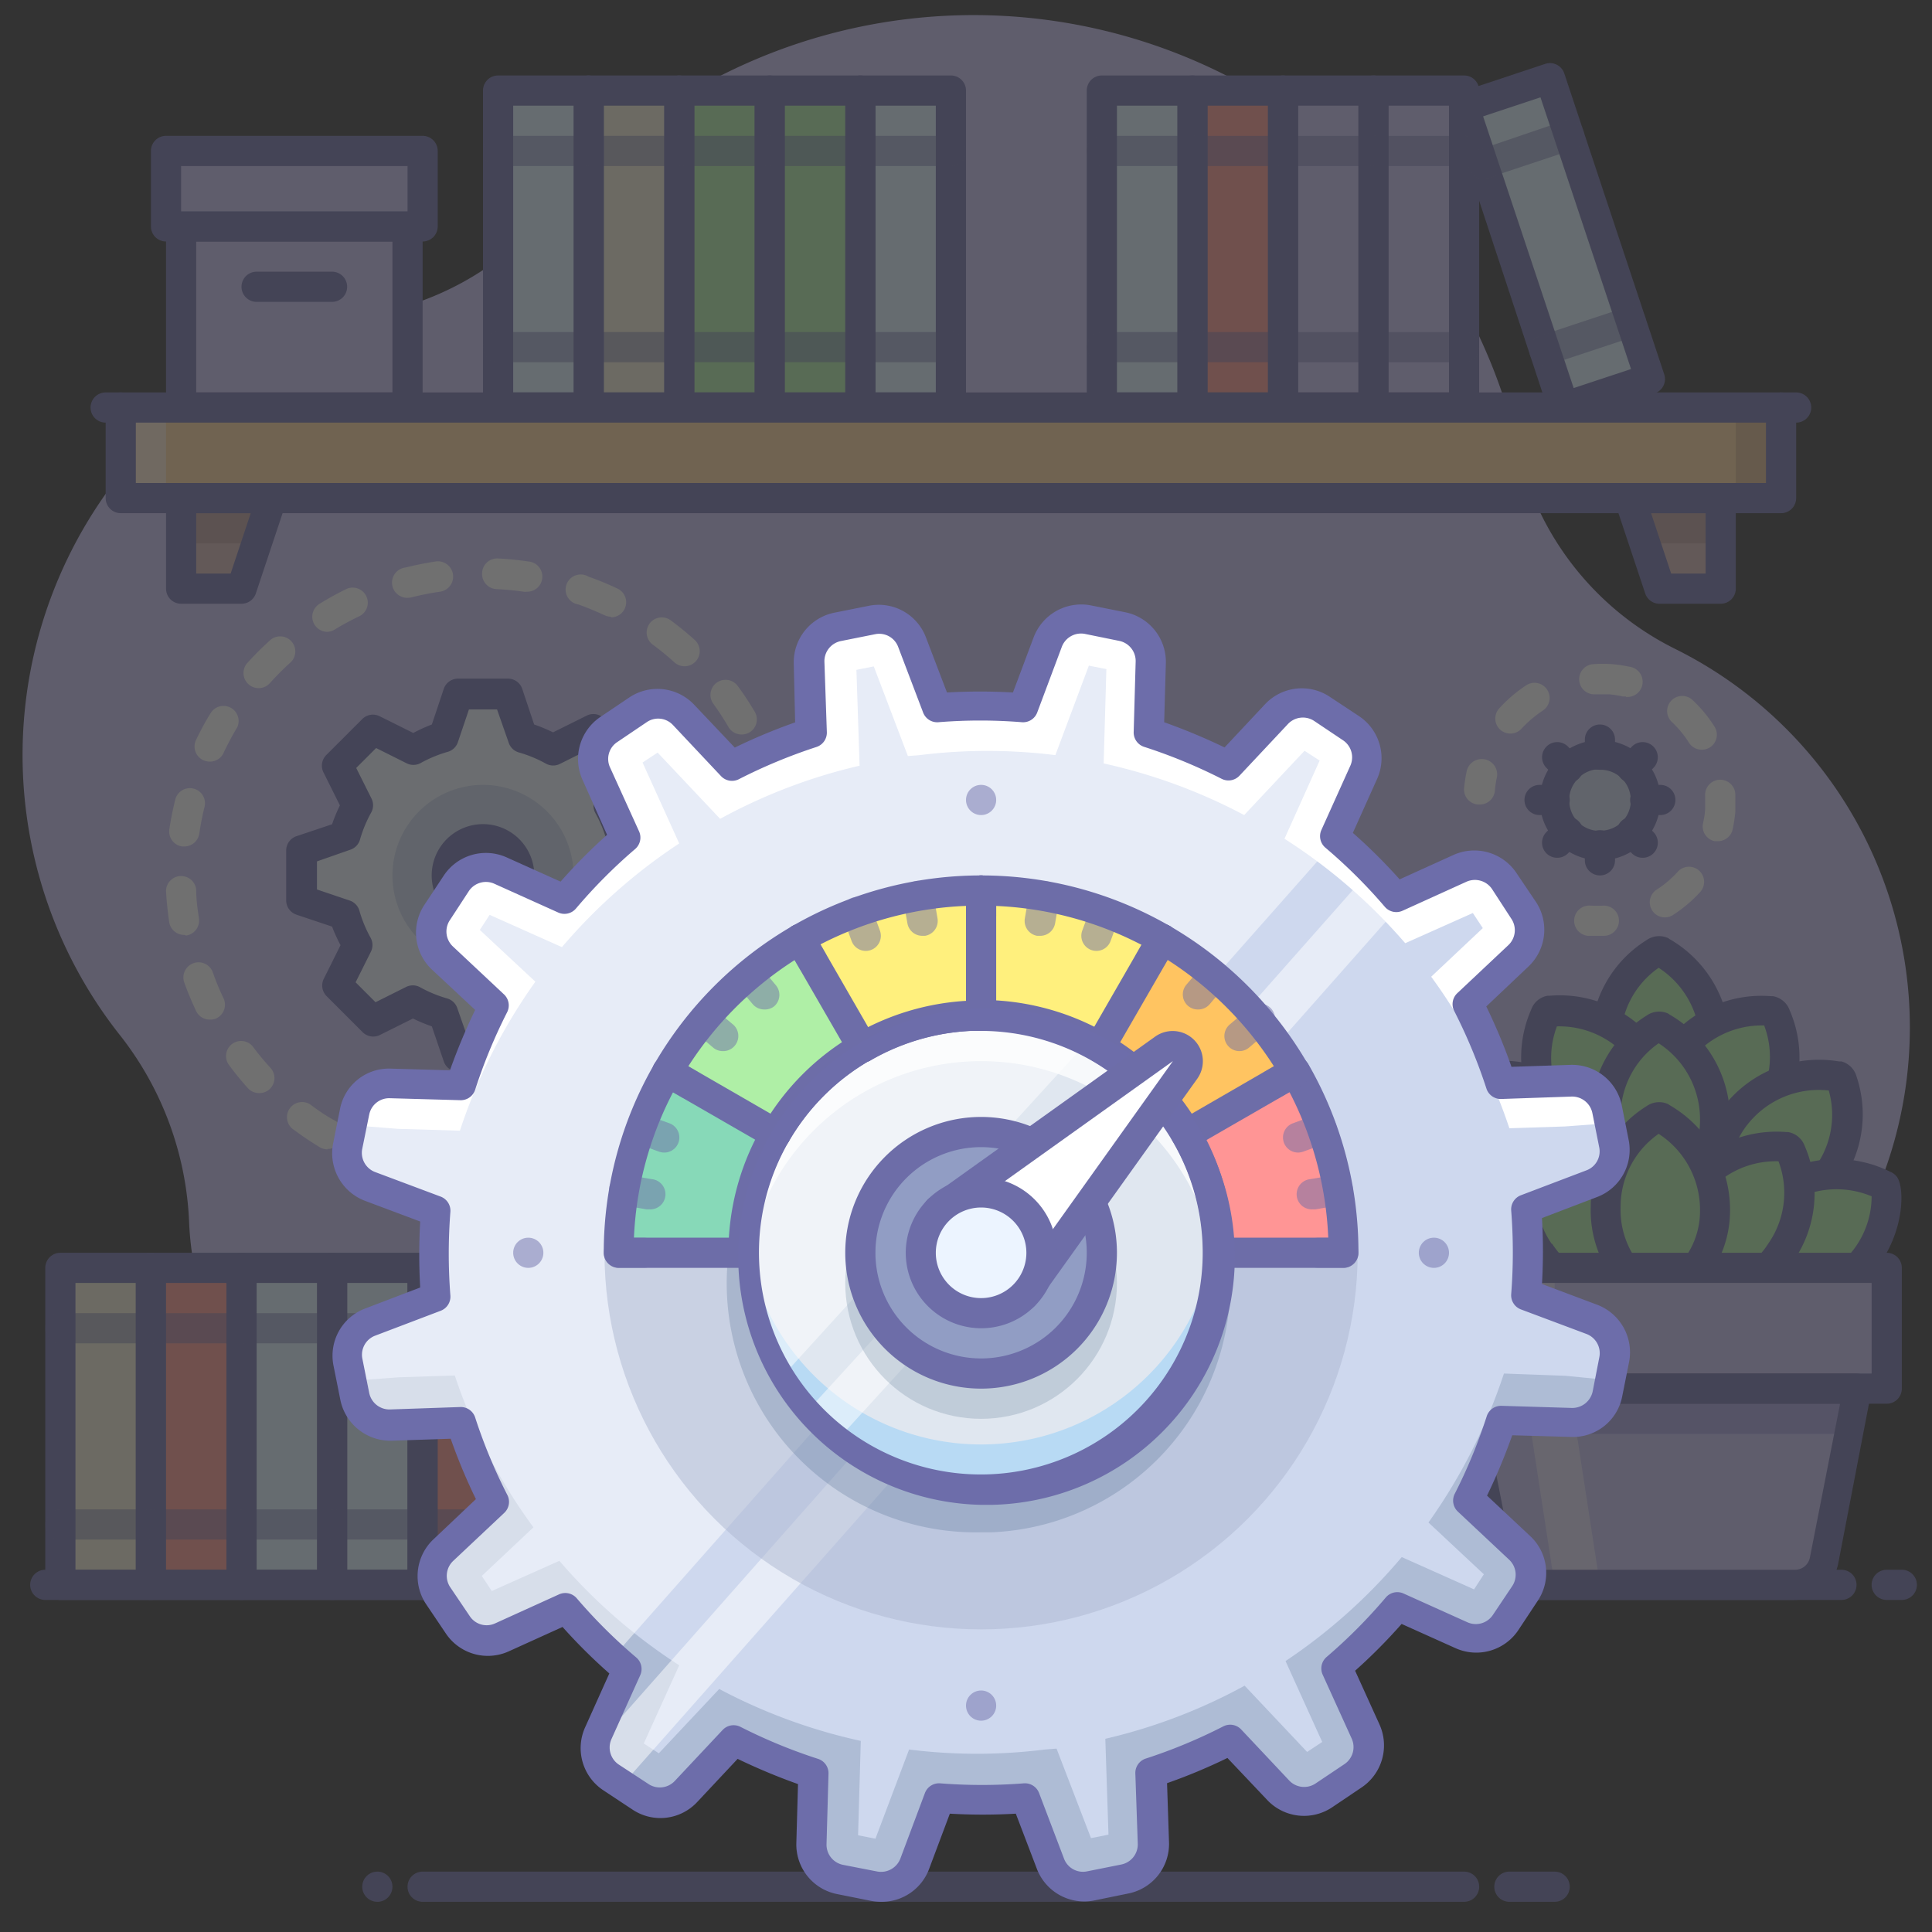 <?xml version="1.0"?><svg data-name="015" id="_015" viewBox="0 0 128 128" xmlns="http://www.w3.org/2000/svg"><rect x="0" y="0" width="128" height="128" fill="#333333" stroke="none"/><defs><style>.cls-1,.cls-20,.cls-27,.cls-32{opacity:0.3;}.cls-18,.cls-2{fill:#c7bff3;}.cls-3{fill:#ced8ee;}.cls-4{fill:#6d6daa;}.cls-16,.cls-19,.cls-26,.cls-5{fill:#fff;}.cls-6{fill:#eef6ff;}.cls-7{fill:#def1ff;}.cls-8{fill:#6d6da8;}.cls-9{fill:#afefa6;}.cls-10{fill:#f0ecd3;}.cls-11{fill:#ff948a;}.cls-12,.cls-16,.cls-19,.cls-23{opacity:0.5;}.cls-13{fill:#d4b3ae;}.cls-14{fill:#633d3d;}.cls-14,.cls-21,.cls-24{opacity:0.2;}.cls-15{fill:#ffd397;}.cls-17{fill:#fff0ca;}.cls-18,.cls-19,.cls-20{fill-rule:evenodd;}.cls-20{fill:#554dab;}.cls-22,.cls-24{fill:#2c4b75;}.cls-23{fill:#acb6d1;}.cls-25{fill:#e0e7f0;}.cls-26{opacity:0.75;}.cls-27{fill:#5cbcff;}.cls-28{fill:#87d9b8;}.cls-29{fill:#ff9595;}.cls-30{fill:#ffc461;}.cls-31{fill:#fff07d;}.cls-32{fill:#768ea6;}.cls-33{fill:#919dc4;}.cls-34{fill:#ecf4ff;}</style></defs><title/><g class="cls-1"><path class="cls-2" d="M1.81,45.69a30,30,0,0,1,23.51-25A19.67,19.67,0,0,0,36.26,14.1a37,37,0,0,1,64.32,15.68A19.6,19.6,0,0,0,111,43,28,28,0,1,1,73.34,80.29,9.4,9.4,0,0,0,64.83,75H64a12.4,12.4,0,0,0-12,9.74,20.68,20.68,0,0,1-2,5.11A20,20,0,0,1,12.53,81,21.44,21.44,0,0,0,8,68.65,29.93,29.93,0,0,1,1.81,45.69Z"/><circle class="cls-3" cx="106" cy="53" r="3"/><path class="cls-4" d="M106,57a4,4,0,0,1-3.91-3.21,4,4,0,0,1,7.84-1.59h0a4,4,0,0,1-3.13,4.72A4.26,4.26,0,0,1,106,57Zm0-6a1.87,1.87,0,0,0-.4,0,2,2,0,0,0-1.27.85A2,2,0,0,0,104,53.4,2,2,0,0,0,106.4,55,2,2,0,0,0,108,52.6h0A2,2,0,0,0,106,51Z"/><path class="cls-4" d="M106,51a1,1,0,0,1-1-1V49a1,1,0,0,1,2,0v1A1,1,0,0,1,106,51Z"/><path class="cls-4" d="M106,58a1,1,0,0,1-1-1V56a1,1,0,0,1,2,0v1A1,1,0,0,1,106,58Z"/><path class="cls-4" d="M103,54h-1a1,1,0,0,1,0-2h1a1,1,0,0,1,0,2Z"/><path class="cls-4" d="M110,54h-1a1,1,0,0,1,0-2h1a1,1,0,0,1,0,2Z"/><path class="cls-4" d="M108.12,51.88a1,1,0,0,1-.71-.29,1,1,0,0,1,0-1.42l.71-.71a1,1,0,1,1,1.42,1.42l-.71.71A1,1,0,0,1,108.12,51.88Z"/><path class="cls-4" d="M103.17,56.83a1,1,0,0,1-.71-.29,1,1,0,0,1,0-1.42l.71-.71a1,1,0,0,1,1.42,1.42l-.71.71A1,1,0,0,1,103.17,56.83Z"/><path class="cls-4" d="M108.83,56.83a1,1,0,0,1-.71-.29l-.71-.71a1,1,0,0,1,1.42-1.42l.71.71a1,1,0,0,1,0,1.42A1,1,0,0,1,108.83,56.83Z"/><path class="cls-4" d="M103.88,51.88a1,1,0,0,1-.71-.29l-.71-.71a1,1,0,1,1,1.42-1.42l.71.71a1,1,0,0,1,0,1.42A1,1,0,0,1,103.88,51.88Z"/><path class="cls-5" d="M98,53.3h-.09A1,1,0,0,1,97,52.21a10.64,10.64,0,0,1,.17-1.11,1,1,0,1,1,2,.42,6.07,6.07,0,0,0-.13.87A1,1,0,0,1,98,53.3Z"/><path class="cls-5" d="M110.3,60.78a1,1,0,0,1-.54-1.84,6.9,6.9,0,0,0,1.4-1.19,1,1,0,0,1,1.48,1.35,9,9,0,0,1-1.8,1.52A1,1,0,0,1,110.3,60.78Zm3.51-5.05-.21,0a1,1,0,0,1-.77-1.19,5.73,5.73,0,0,0,.14-.91q0-.31,0-.63c0-.1,0-.2,0-.3a1,1,0,0,1,2-.08c0,.13,0,.25,0,.38s0,.53,0,.8a11.19,11.19,0,0,1-.18,1.16A1,1,0,0,1,113.81,55.73Zm-1.06-6.06a1,1,0,0,1-.85-.46,6.91,6.91,0,0,0-1.17-1.41,1,1,0,0,1,1.35-1.47,8.75,8.75,0,0,1,1.51,1.81,1,1,0,0,1-.31,1.38A1,1,0,0,1,112.75,49.67ZM100.07,48.6a1,1,0,0,1-.67-.25,1,1,0,0,1-.07-1.42,9.35,9.35,0,0,1,1.79-1.53,1,1,0,1,1,1.09,1.68,8,8,0,0,0-1.4,1.19A1,1,0,0,1,100.07,48.6Zm7.65-2.46-.22,0a6.36,6.36,0,0,0-.89-.14c-.31,0-.63,0-.94,0a1,1,0,1,1-.09-2,9.81,9.81,0,0,1,1.21,0,8.7,8.7,0,0,1,1.14.17,1,1,0,0,1-.21,2Z"/><path class="cls-5" d="M106,62l-.79,0a1,1,0,0,1,.17-2,8.68,8.68,0,0,0,.88,0,1,1,0,0,1,1,1,1,1,0,0,1-1,1Z"/><path class="cls-5" d="M32,79q-.53,0-1.05,0a1,1,0,0,1-.95-1,1,1,0,0,1,1.05-1L32,77a1,1,0,0,1,0,2Z"/><path class="cls-5" d="M27.12,78.4a1,1,0,0,1-.24,0c-.67-.17-1.33-.37-2-.6a1,1,0,0,1-.61-1.28,1,1,0,0,1,1.28-.6,18.25,18.25,0,0,0,1.78.54,1,1,0,0,1-.24,2ZM21.7,76.15a1.06,1.06,0,0,1-.51-.14c-.59-.36-1.16-.74-1.71-1.15a1,1,0,1,1,1.19-1.6c.5.37,1,.71,1.55,1a1,1,0,0,1-.52,1.86Zm-4.52-3.73a1,1,0,0,1-.75-.32,19.75,19.75,0,0,1-1.3-1.6,1,1,0,0,1,1.6-1.19,18.18,18.18,0,0,0,1.19,1.44,1,1,0,0,1-.07,1.42A1,1,0,0,1,17.18,72.42Zm-3.26-4.87A1,1,0,0,1,13,67c-.29-.62-.56-1.26-.79-1.9a1,1,0,0,1,1.89-.68,16,16,0,0,0,.71,1.72,1,1,0,0,1-.48,1.33A.9.9,0,0,1,13.92,67.55Zm-1.71-5.61a1,1,0,0,1-1-.85c-.1-.68-.17-1.37-.21-2.05a1,1,0,0,1,1-1,1,1,0,0,1,1,.95c0,.62.09,1.24.18,1.85a1,1,0,0,1-.84,1.14Zm0-5.86h-.14a1,1,0,0,1-.85-1.14c.1-.68.24-1.36.4-2a1,1,0,0,1,1.94.48c-.15.6-.27,1.22-.36,1.83A1,1,0,0,1,12.21,56.08Zm39.18-2a1,1,0,0,1-1-.75,18.31,18.31,0,0,0-.55-1.78,1,1,0,0,1,.6-1.28,1,1,0,0,1,1.28.6,19.49,19.49,0,0,1,.61,2A1,1,0,0,1,51.63,54,1,1,0,0,1,51.39,54.07ZM13.91,50.46a1.07,1.07,0,0,1-.43-.09A1,1,0,0,1,13,49c.3-.62.62-1.23,1-1.82a1,1,0,0,1,1.72,1c-.32.53-.61,1.08-.88,1.64A1,1,0,0,1,13.91,50.46Zm35.22-1.8a1,1,0,0,1-.86-.48,18,18,0,0,0-1-1.54,1,1,0,0,1,1.6-1.2A19.64,19.64,0,0,1,50,47.15a1,1,0,0,1-.34,1.37A1,1,0,0,1,49.13,48.66Zm-32-3.07a1,1,0,0,1-.67-.26,1,1,0,0,1-.07-1.41,20.11,20.11,0,0,1,1.46-1.46,1,1,0,1,1,1.34,1.48,18.12,18.12,0,0,0-1.31,1.32A1,1,0,0,1,17.16,45.59Zm28.23-1.45a1,1,0,0,1-.67-.25,18.06,18.06,0,0,0-1.44-1.18,1,1,0,0,1,1.19-1.61c.55.41,1.08.84,1.59,1.3a1,1,0,0,1,.07,1.41A1,1,0,0,1,45.39,44.14Zm-23.7-2.28A1,1,0,0,1,21.18,40,19.6,19.6,0,0,1,23,39a1,1,0,0,1,.86,1.8c-.56.27-1.11.56-1.64.88A1,1,0,0,1,21.69,41.86Zm18.82-1a1.08,1.08,0,0,1-.43-.1c-.56-.26-1.14-.5-1.72-.71A1,1,0,1,1,39,38.21a19.45,19.45,0,0,1,1.9.78,1,1,0,0,1-.42,1.91ZM27.1,39.6a1,1,0,0,1-.24-2c.66-.16,1.34-.3,2-.4a1,1,0,1,1,.3,2,18.49,18.49,0,0,0-1.83.36A1.07,1.07,0,0,1,27.1,39.6Zm7.79-.39h-.14c-.61-.09-1.24-.15-1.86-.18a1,1,0,0,1-.95-1A1,1,0,0,1,33,37a19.84,19.84,0,0,1,2,.2,1,1,0,0,1-.14,2Z"/><path class="cls-5" d="M52,59a1,1,0,0,1-1-1c0-.32,0-.64,0-1a1,1,0,1,1,2-.1q0,.52,0,1A1,1,0,0,1,52,59Z"/><path class="cls-6" d="M44,59.66V56.34l-2.85-.94a8.86,8.86,0,0,0-.84-2l1.35-2.68-2.35-2.35-2.68,1.35a8.86,8.86,0,0,0-2-.84L33.66,46H30.34l-.94,2.85a8.86,8.86,0,0,0-2,.84l-2.68-1.35-2.35,2.35,1.35,2.68a8.86,8.86,0,0,0-.84,2L20,56.34v3.32l2.85.94a8.86,8.86,0,0,0,.84,2l-1.35,2.68,2.35,2.35,2.68-1.35a8.86,8.86,0,0,0,2,.84L30.34,70h3.32l.94-2.85a8.86,8.86,0,0,0,2-.84l2.68,1.35,2.35-2.35-1.35-2.68a8.86,8.86,0,0,0,.84-2ZM32,60.4A2.4,2.4,0,1,1,34.4,58,2.39,2.39,0,0,1,32,60.4Z"/><path class="cls-3" d="M32,52a6,6,0,1,0,6,6A6,6,0,0,0,32,52Zm0,8.4A2.4,2.4,0,1,1,34.4,58,2.39,2.39,0,0,1,32,60.4Z"/><path class="cls-4" d="M33.66,71H30.34a1,1,0,0,1-.94-.68L28.61,68a10.6,10.6,0,0,1-1.25-.52l-2.23,1.11A1,1,0,0,1,24,68.36L21.64,66a1,1,0,0,1-.19-1.15l1.11-2.23A10.6,10.6,0,0,1,22,61.39l-2.36-.79a1,1,0,0,1-.68-.94V56.34a1,1,0,0,1,.68-.94L22,54.61a10.6,10.6,0,0,1,.52-1.25l-1.11-2.23A1,1,0,0,1,21.64,50L24,47.64a1,1,0,0,1,1.15-.19l2.23,1.11A10.6,10.6,0,0,1,28.61,48l.79-2.36a1,1,0,0,1,.94-.68h3.32a1,1,0,0,1,.94.68L35.39,48a10.6,10.6,0,0,1,1.25.52l2.23-1.11a1,1,0,0,1,1.15.19L42.36,50a1,1,0,0,1,.19,1.15l-1.11,2.23A10.6,10.6,0,0,1,42,54.61l2.36.79a1,1,0,0,1,.68.94v3.32a1,1,0,0,1-.68.94L42,61.39a10.6,10.6,0,0,1-.52,1.25l1.11,2.23A1,1,0,0,1,42.36,66L40,68.36a1,1,0,0,1-1.15.19l-2.23-1.11a10.6,10.6,0,0,1-1.25.52l-.79,2.36A1,1,0,0,1,33.66,71Zm-2.59-2h1.86l.73-2.16a1,1,0,0,1,.67-.65,8.43,8.43,0,0,0,1.81-.75,1,1,0,0,1,.94,0l2,1,1.32-1.32-1-2a1,1,0,0,1,0-.94,8.43,8.43,0,0,0,.75-1.81,1,1,0,0,1,.65-.67L43,58.93V57.07l-2.16-.73a1,1,0,0,1-.65-.67,8.43,8.43,0,0,0-.75-1.81,1,1,0,0,1,0-.94l1-2-1.32-1.32-2,1a1,1,0,0,1-.94,0,8.43,8.43,0,0,0-1.81-.75,1,1,0,0,1-.67-.65L32.93,47H31.07l-.73,2.16a1,1,0,0,1-.67.65,8.43,8.43,0,0,0-1.81.75,1,1,0,0,1-.94,0l-2-1-1.32,1.32,1,2a1,1,0,0,1,0,.94,8.43,8.43,0,0,0-.75,1.81,1,1,0,0,1-.65.67L21,57.07v1.86l2.16.73a1,1,0,0,1,.65.67,8.43,8.43,0,0,0,.75,1.81,1,1,0,0,1,0,.94l-1,2,1.32,1.32,2-1a1,1,0,0,1,.94,0,8.43,8.43,0,0,0,1.81.75,1,1,0,0,1,.67.65ZM44,59.66h0ZM32,61.4A3.4,3.4,0,1,1,35.4,58,3.41,3.41,0,0,1,32,61.4Zm0-4.8A1.4,1.4,0,1,0,33.4,58,1.4,1.4,0,0,0,32,56.6Z"/><rect class="cls-7" height="21" width="6" x="57" y="6"/><path class="cls-8" d="M63,28H57a1,1,0,0,1-1-1V6a1,1,0,0,1,1-1h6a1,1,0,0,1,1,1V27A1,1,0,0,1,63,28Zm-5-2h4V7H58Z"/><rect class="cls-9" height="21" width="6" x="45" y="6"/><path class="cls-8" d="M51,28H45a1,1,0,0,1-1-1V6a1,1,0,0,1,1-1h6a1,1,0,0,1,1,1V27A1,1,0,0,1,51,28Zm-5-2h4V7H46Z"/><rect class="cls-9" height="21" width="6" x="51" y="6"/><path class="cls-8" d="M57,28H51a1,1,0,0,1-1-1V6a1,1,0,0,1,1-1h6a1,1,0,0,1,1,1V27A1,1,0,0,1,57,28Zm-5-2h4V7H52Z"/><rect class="cls-10" height="21" transform="translate(84 33) rotate(180)" width="6" x="39" y="6"/><path class="cls-8" d="M45,28H39a1,1,0,0,1-1-1V6a1,1,0,0,1,1-1h6a1,1,0,0,1,1,1V27A1,1,0,0,1,45,28Zm-5-2h4V7H40Z"/><rect class="cls-7" height="21" transform="translate(72 33) rotate(180)" width="6" x="33" y="6"/><path class="cls-8" d="M39,28H33a1,1,0,0,1-1-1V6a1,1,0,0,1,1-1h6a1,1,0,0,1,1,1V27A1,1,0,0,1,39,28Zm-5-2h4V7H34Z"/><rect class="cls-2" height="12" width="15" x="12" y="15"/><path class="cls-8" d="M27,28H12a1,1,0,0,1-1-1V15a1,1,0,0,1,1-1H27a1,1,0,0,1,1,1V27A1,1,0,0,1,27,28ZM13,26H26V16H13Z"/><rect class="cls-2" height="5" width="17" x="11" y="10"/><path class="cls-8" d="M28,16H11a1,1,0,0,1-1-1V10a1,1,0,0,1,1-1H28a1,1,0,0,1,1,1v5A1,1,0,0,1,28,16ZM12,14H27V11H12Z"/><path class="cls-8" d="M22,20H17a1,1,0,0,1,0-2h5a1,1,0,0,1,0,2Z"/><rect class="cls-2" height="21" width="6" x="85" y="6"/><path class="cls-8" d="M91,28H85a1,1,0,0,1-1-1V6a1,1,0,0,1,1-1h6a1,1,0,0,1,1,1V27A1,1,0,0,1,91,28Zm-5-2h4V7H86Z"/><rect class="cls-2" height="21" width="6" x="91" y="6"/><path class="cls-8" d="M97,28H91a1,1,0,0,1-1-1V6a1,1,0,0,1,1-1h6a1,1,0,0,1,1,1V27A1,1,0,0,1,97,28Zm-5-2h4V7H92Z"/><rect class="cls-11" height="21" transform="translate(164 33) rotate(180)" width="6" x="79" y="6"/><path class="cls-8" d="M85,28H79a1,1,0,0,1-1-1V6a1,1,0,0,1,1-1h6a1,1,0,0,1,1,1V27A1,1,0,0,1,85,28Zm-5-2h4V7H80Z"/><rect class="cls-7" height="21" transform="translate(152 33) rotate(180)" width="6" x="73" y="6"/><path class="cls-8" d="M79,28H73a1,1,0,0,1-1-1V6a1,1,0,0,1,1-1h6a1,1,0,0,1,1,1V27A1,1,0,0,1,79,28Zm-5-2h4V7H74Z"/><rect class="cls-7" height="21" transform="translate(0.18 33.32) rotate(-18.37)" width="6" x="100.16" y="5.59"/><path class="cls-8" d="M103.62,28a1,1,0,0,1-1-.68L96.05,7.39a1,1,0,0,1,.64-1.27l5.69-1.89a1,1,0,0,1,1.26.64l6.62,19.93a1,1,0,0,1-.63,1.26L103.93,28A.84.84,0,0,1,103.62,28ZM98.26,7.71l6,18,3.8-1.26-6-18Z"/><g class="cls-12"><path class="cls-8" d="M57,11H51a1,1,0,0,1,0-2h6a1,1,0,0,1,0,2Z"/><path class="cls-8" d="M57,24H51a1,1,0,0,1,0-2h6a1,1,0,0,1,0,2Z"/><path class="cls-8" d="M63,11H57a1,1,0,0,1,0-2h6a1,1,0,0,1,0,2Z"/><path class="cls-8" d="M63,24H57a1,1,0,0,1,0-2h6a1,1,0,0,1,0,2Z"/><path class="cls-8" d="M51,11H45a1,1,0,0,1,0-2h6a1,1,0,0,1,0,2Z"/><path class="cls-8" d="M51,24H45a1,1,0,0,1,0-2h6a1,1,0,0,1,0,2Z"/><path class="cls-8" d="M39,11H33a1,1,0,0,1,0-2h6a1,1,0,0,1,0,2Z"/><path class="cls-8" d="M39,24H33a1,1,0,0,1,0-2h6a1,1,0,0,1,0,2Z"/><path class="cls-8" d="M45,11H39a1,1,0,0,1,0-2h6a1,1,0,0,1,0,2Z"/><path class="cls-8" d="M45,24H39a1,1,0,0,1,0-2h6a1,1,0,0,1,0,2Z"/><path class="cls-8" d="M97,11H91a1,1,0,0,1,0-2h6a1,1,0,0,1,0,2Z"/><path class="cls-8" d="M97,24H91a1,1,0,0,1,0-2h6a1,1,0,0,1,0,2Z"/><path class="cls-8" d="M98.26,11.87A1,1,0,0,1,98,9.92L103.64,8a1,1,0,0,1,.63,1.9l-5.69,1.89A1.25,1.25,0,0,1,98.26,11.87Z"/><path class="cls-8" d="M102.36,24.21a1,1,0,0,1-1-.69,1,1,0,0,1,.63-1.26l5.7-1.89A1,1,0,0,1,109,21a1,1,0,0,1-.63,1.27l-5.7,1.89A1.12,1.12,0,0,1,102.36,24.21Z"/><path class="cls-8" d="M91,11H85a1,1,0,0,1,0-2h6a1,1,0,0,1,0,2Z"/><path class="cls-8" d="M91,24H85a1,1,0,0,1,0-2h6a1,1,0,0,1,0,2Z"/><path class="cls-8" d="M79,11H73a1,1,0,0,1,0-2h6a1,1,0,0,1,0,2Z"/><path class="cls-8" d="M79,24H73a1,1,0,0,1,0-2h6a1,1,0,0,1,0,2Z"/><path class="cls-8" d="M85,11H79a1,1,0,0,1,0-2h6a1,1,0,0,1,0,2Z"/><path class="cls-8" d="M85,24H79a1,1,0,0,1,0-2h6a1,1,0,0,1,0,2Z"/></g><path class="cls-8" d="M8,28H7a1,1,0,0,1,0-2H8a1,1,0,0,1,0,2Z"/><path class="cls-8" d="M119,28h-1a1,1,0,0,1,0-2h1a1,1,0,0,1,0,2Z"/><polygon class="cls-13" points="16 39 12 39 12 33 18 33 16 39"/><polygon class="cls-14" points="18 33 12 33 12 36 17 36 18 33"/><polygon class="cls-13" points="114 39 110 39 108 33 114 33 114 39"/><polygon class="cls-14" points="108 33 109 36 114 36 114 33 108 33"/><rect class="cls-15" height="6" width="110" x="8" y="27"/><rect class="cls-14" height="6" width="3" x="115" y="27"/><rect class="cls-16" height="6" width="3" x="8" y="27"/><path class="cls-8" d="M16,40H12a1,1,0,0,1-1-1V33a1,1,0,0,1,1-1h6a1,1,0,0,1,.81.42,1,1,0,0,1,.14.9l-2,6A1,1,0,0,1,16,40Zm-3-2h2.28l1.33-4H13Z"/><path class="cls-8" d="M114,40h-4a1,1,0,0,1-1-.68l-2-6a1,1,0,0,1,.14-.9A1,1,0,0,1,108,32h6a1,1,0,0,1,1,1v6A1,1,0,0,1,114,40Zm-3.28-2H113V34h-3.61Z"/><path class="cls-8" d="M118,34H8a1,1,0,0,1-1-1V27a1,1,0,0,1,1-1H118a1,1,0,0,1,1,1v6A1,1,0,0,1,118,34ZM9,32H117V28H9Z"/><rect class="cls-10" height="21" width="6" x="4.01" y="84"/><path class="cls-8" d="M10,106H4a1,1,0,0,1-1-1V84a1,1,0,0,1,1-1h6a1,1,0,0,1,1,1v21A1,1,0,0,1,10,106Zm-5-2H9V85H5Z"/><rect class="cls-7" height="21" width="6" x="22.01" y="84"/><path class="cls-8" d="M28,106H22a1,1,0,0,1-1-1V84a1,1,0,0,1,1-1h6a1,1,0,0,1,1,1v21A1,1,0,0,1,28,106Zm-5-2h4V85H23Z"/><rect class="cls-11" height="21" width="6" x="28.01" y="84"/><path class="cls-8" d="M34,106H28a1,1,0,0,1-1-1V84a1,1,0,0,1,1-1h6a1,1,0,0,1,1,1v21A1,1,0,0,1,34,106Zm-5-2h4V85H29Z"/><rect class="cls-7" height="21" width="6" x="16.01" y="84"/><path class="cls-8" d="M22,106H16a1,1,0,0,1-1-1V84a1,1,0,0,1,1-1h6a1,1,0,0,1,1,1v21A1,1,0,0,1,22,106Zm-5-2h4V85H17Z"/><rect class="cls-11" height="21" width="6" x="10.01" y="84"/><path class="cls-8" d="M16,106H10a1,1,0,0,1-1-1V84a1,1,0,0,1,1-1h6a1,1,0,0,1,1,1v21A1,1,0,0,1,16,106Zm-5-2h4V85H11Z"/><rect class="cls-17" height="21" width="6" x="34.01" y="84"/><path class="cls-8" d="M40,106H34a1,1,0,0,1-1-1V84a1,1,0,0,1,1-1h6a1,1,0,0,1,1,1v21A1,1,0,0,1,40,106Zm-5-2h4V85H35Z"/><path class="cls-8" d="M122,106H3a1,1,0,0,1,0-2H122a1,1,0,0,1,0,2Z"/><path class="cls-8" d="M126,106h-1a1,1,0,0,1,0-2h1a1,1,0,0,1,0,2Z"/><g class="cls-12"><path class="cls-8" d="M16,89H10a1,1,0,0,1,0-2h6a1,1,0,0,1,0,2Z"/><path class="cls-8" d="M16,102H10a1,1,0,0,1,0-2h6a1,1,0,0,1,0,2Z"/><path class="cls-8" d="M22,89H16a1,1,0,0,1,0-2h6a1,1,0,0,1,0,2Z"/><path class="cls-8" d="M22,102H16a1,1,0,0,1,0-2h6a1,1,0,0,1,0,2Z"/><path class="cls-8" d="M10,89H4a1,1,0,0,1,0-2h6a1,1,0,0,1,0,2Z"/><path class="cls-8" d="M10,102H4a1,1,0,0,1,0-2h6a1,1,0,0,1,0,2Z"/><path class="cls-8" d="M34,89H28a1,1,0,0,1,0-2h6a1,1,0,0,1,0,2Z"/><path class="cls-8" d="M34,102H28a1,1,0,0,1,0-2h6a1,1,0,0,1,0,2Z"/><path class="cls-8" d="M40,89H34a1,1,0,0,1,0-2h6a1,1,0,0,1,0,2Z"/><path class="cls-8" d="M40,102H34a1,1,0,0,1,0-2h6a1,1,0,0,1,0,2Z"/><path class="cls-8" d="M28,89H22a1,1,0,0,1,0-2h6a1,1,0,0,1,0,2Z"/><path class="cls-8" d="M28,102H22a1,1,0,0,1,0-2h6a1,1,0,0,1,0,2Z"/></g><path class="cls-8" d="M97,126H28a1,1,0,0,1,0-2H97a1,1,0,0,1,0,2Z"/><path class="cls-8" d="M103,126h-3a1,1,0,1,1,0-2h3a1,1,0,0,1,0,2Z"/><path class="cls-8" d="M25.06,126H25a1,1,0,0,1,0-2,1,1,0,0,1,1,1A1,1,0,0,1,25.06,126Z"/><path class="cls-9" d="M106.37,69c0-4.35,3.63-6.24,3.63-6a7,7,0,0,1,3.63,6.19A6.33,6.33,0,0,1,109.82,75,6.66,6.66,0,0,1,106.37,69Z"/><path class="cls-8" d="M109.82,76a.91.91,0,0,1-.43-.1,7.61,7.61,0,0,1-4-6.93h0a7.86,7.86,0,0,1,3.69-6.68,1.45,1.45,0,0,1,1.44-.14l.1.07a8,8,0,0,1,4,7,7.28,7.28,0,0,1-4.45,6.7A.92.92,0,0,1,109.82,76Zm.07-11.88A5.88,5.88,0,0,0,107.37,69a5.67,5.67,0,0,0,2.5,4.88,5.28,5.28,0,0,0,2.76-4.67A6,6,0,0,0,109.89,64.12Z"/><path class="cls-9" d="M103,74c-2.41-3.62-.52-7.2-.36-7a7,7,0,0,1,6.49,3.06,6.33,6.33,0,0,1,.12,6.92A6.66,6.66,0,0,1,103,74Z"/><path class="cls-8" d="M108.61,78a7.6,7.6,0,0,1-6.45-3.51h0a7.84,7.84,0,0,1-.72-7.59,1.4,1.4,0,0,1,1.1-.93h.12A8,8,0,0,1,110,69.52a7.31,7.31,0,0,1,.11,8,1,1,0,0,1-.67.42A4.9,4.9,0,0,1,108.61,78Zm-4.79-4.62A5.68,5.68,0,0,0,108.6,76h0a5.3,5.3,0,0,0-.36-5.41A6,6,0,0,0,103.15,68a5.86,5.86,0,0,0,.67,5.43Z"/><path class="cls-9" d="M99.2,78.25c-2.75-3.36-1.22-7.11-1-6.89a7.07,7.07,0,0,1,6.76,2.41,6.33,6.33,0,0,1,.79,6.88A6.63,6.63,0,0,1,99.2,78.25Z"/><path class="cls-8" d="M104.43,81.78a7.58,7.58,0,0,1-6-2.89h0A7.87,7.87,0,0,1,97,71.4a1.42,1.42,0,0,1,1-1h.12a8,8,0,0,1,7.59,2.79,7.29,7.29,0,0,1,.89,8,1,1,0,0,1-.62.48A6.53,6.53,0,0,1,104.43,81.78ZM100,77.62a5.71,5.71,0,0,0,5,2.14,5.28,5.28,0,0,0-.88-5.35,6,6,0,0,0-5.36-2.14A5.87,5.87,0,0,0,100,77.62Z"/><path class="cls-9" d="M117,74c2.41-3.62.52-7.2.36-7a7,7,0,0,0-6.49,3.06,6.33,6.33,0,0,0-.12,6.92A6.66,6.66,0,0,0,117,74Z"/><path class="cls-8" d="M111.39,78a4.9,4.9,0,0,1-.78-.05,1,1,0,0,1-.67-.42,7.31,7.31,0,0,1,.11-8A8,8,0,0,1,117.34,66h.12a1.43,1.43,0,0,1,1.11.93,7.87,7.87,0,0,1-.73,7.59A7.6,7.6,0,0,1,111.39,78Zm0-2a5.53,5.53,0,0,0,4.82-2.62h0a5.88,5.88,0,0,0,.67-5.44,6,6,0,0,0-5.13,2.65A5.3,5.3,0,0,0,111.36,76Z"/><path class="cls-9" d="M120.83,78.22c2.71-3.4,1.13-7.13,1-6.91a7,7,0,0,0-6.72,2.5,6.33,6.33,0,0,0-.71,6.89A6.64,6.64,0,0,0,120.83,78.22Z"/><path class="cls-8" d="M115.54,81.82a6.08,6.08,0,0,1-1.43-.15,1,1,0,0,1-.63-.47,7.31,7.31,0,0,1,.8-8,8,8,0,0,1,7.55-2.88H122a1.43,1.43,0,0,1,1,1,7.87,7.87,0,0,1-1.37,7.5h0A7.6,7.6,0,0,1,115.54,81.82Zm-.51-2a5.69,5.69,0,0,0,5-2.2h0a5.9,5.9,0,0,0,1.13-5.37,6,6,0,0,0-5.34,2.2A5.31,5.31,0,0,0,115,79.8Zm5.8-1.58h0Z"/><path class="cls-9" d="M106.37,74c0-4.35,3.63-6.24,3.63-6a7,7,0,0,1,3.63,6.19A6.33,6.33,0,0,1,109.82,80,6.66,6.66,0,0,1,106.37,74Z"/><path class="cls-8" d="M109.82,81a.91.91,0,0,1-.43-.1,7.61,7.61,0,0,1-4-6.93h0a7.86,7.86,0,0,1,3.69-6.68,1.45,1.45,0,0,1,1.44-.14l.1.07a8,8,0,0,1,4,7,7.28,7.28,0,0,1-4.45,6.7A.92.92,0,0,1,109.82,81Zm.07-11.88A5.88,5.88,0,0,0,107.37,74a5.67,5.67,0,0,0,2.5,4.88,5.28,5.28,0,0,0,2.76-4.67A6,6,0,0,0,109.89,69.12Z"/><path class="cls-9" d="M97.91,84.9c-3.55-2.49-3.09-6.52-2.86-6.35a7.06,7.06,0,0,1,7.16.49,6.34,6.34,0,0,1,2.62,6.42A6.66,6.66,0,0,1,97.91,84.9Z"/><path class="cls-8" d="M101.8,87.18a7.63,7.63,0,0,1-4.46-1.46h0c-3.65-2.55-3.78-6.84-3.15-7.73a1,1,0,0,1,.44-.35,8,8,0,0,1,8.15.59,7.27,7.27,0,0,1,3,7.46,1,1,0,0,1-.47.63A7.5,7.5,0,0,1,101.8,87.18Zm-3.31-3.1a5.66,5.66,0,0,0,5.43.7,5.29,5.29,0,0,0-2.29-4.92,6,6,0,0,0-5.74-.6,5.89,5.89,0,0,0,2.6,4.82Z"/><path class="cls-9" d="M122,84.9c3.56-2.49,3.1-6.52,2.86-6.35a7,7,0,0,0-7.15.49,6.36,6.36,0,0,0-2.63,6.42A6.66,6.66,0,0,0,122,84.9Z"/><path class="cls-8" d="M118.1,87.18a7.57,7.57,0,0,1-3.54-.86,1.07,1.07,0,0,1-.47-.63,7.31,7.31,0,0,1,3-7.46,8,8,0,0,1,8.16-.59,1,1,0,0,1,.44.35c.62.89.49,5.18-3.15,7.73h0A7.65,7.65,0,0,1,118.1,87.18ZM116,84.78a5.68,5.68,0,0,0,5.44-.7A5.85,5.85,0,0,0,124,79.26a6,6,0,0,0-5.74.6A5.32,5.32,0,0,0,116,84.78Zm6,.12h0Z"/><path class="cls-9" d="M102,83c-2.41-3.62-.52-7.2-.36-7a7,7,0,0,1,6.49,3.06,6.33,6.33,0,0,1,.12,6.92A6.66,6.66,0,0,1,102,83Z"/><path class="cls-8" d="M107.61,87a7.6,7.6,0,0,1-6.45-3.51h0a7.84,7.84,0,0,1-.72-7.59,1.4,1.4,0,0,1,1.1-.93h.12A8,8,0,0,1,109,78.52a7.31,7.31,0,0,1,.11,8,1,1,0,0,1-.67.42A4.9,4.9,0,0,1,107.61,87Zm-4.79-4.62A5.68,5.68,0,0,0,107.6,85h0a5.3,5.3,0,0,0-.36-5.41A6,6,0,0,0,102.15,77a5.86,5.86,0,0,0,.67,5.43Z"/><path class="cls-9" d="M118,83c2.41-3.62.52-7.2.36-7a7,7,0,0,0-6.49,3.06,6.33,6.33,0,0,0-.12,6.92A6.66,6.66,0,0,0,118,83Z"/><path class="cls-8" d="M112.39,87a4.9,4.9,0,0,1-.78-.05,1,1,0,0,1-.67-.42,7.31,7.31,0,0,1,.11-8A8,8,0,0,1,118.34,75h.12a1.43,1.43,0,0,1,1.11.93,7.87,7.87,0,0,1-.73,7.59A7.6,7.6,0,0,1,112.39,87Zm0-2h0a5.65,5.65,0,0,0,4.77-2.62h0a5.88,5.88,0,0,0,.67-5.44,5.94,5.94,0,0,0-5.13,2.65A5.3,5.3,0,0,0,112.36,85Z"/><path class="cls-9" d="M106.37,80c0-4.35,3.63-6.24,3.63-6a7,7,0,0,1,3.63,6.19A6.33,6.33,0,0,1,109.82,86,6.66,6.66,0,0,1,106.37,80Z"/><path class="cls-8" d="M109.82,87a.91.91,0,0,1-.43-.1,7.61,7.61,0,0,1-4-6.93h0a7.86,7.86,0,0,1,3.69-6.68,1.45,1.45,0,0,1,1.44-.14l.1.07a8,8,0,0,1,4,7,7.28,7.28,0,0,1-4.45,6.7A.92.92,0,0,1,109.82,87Zm.07-11.88A5.88,5.88,0,0,0,107.37,80a5.67,5.67,0,0,0,2.5,4.88,5.28,5.28,0,0,0,2.76-4.67A6,6,0,0,0,109.89,75.12Z"/><path class="cls-18" d="M118.85,105h-17.7a2,2,0,0,1-2-1.62L97,92h26l-2.19,11.38A2,2,0,0,1,118.85,105Z"/><polygon class="cls-19" points="106 105 103 105 101 92 104 92 106 105"/><polygon class="cls-20" points="122.42 95 123 92 97 92 97.58 95 122.42 95"/><rect class="cls-2" height="8" width="30" x="95" y="84"/><rect class="cls-16" height="8" width="3" x="100" y="84"/><path class="cls-8" d="M118.85,106h-17.7a3,3,0,0,1-2.94-2.43L96,92.19a1,1,0,0,1,.21-.82A1,1,0,0,1,97,91h26a1,1,0,0,1,.77.37,1,1,0,0,1,.21.82l-2.19,11.38A3,3,0,0,1,118.85,106ZM98.21,93l2,10.19a1,1,0,0,0,1,.81h17.7a1,1,0,0,0,1-.81l2-10.19Z"/><path class="cls-8" d="M125,93H95a1,1,0,0,1-1-1V84a1,1,0,0,1,1-1h30a1,1,0,0,1,1,1v8A1,1,0,0,1,125,93ZM96,91h28V85H96Z"/></g><path class="cls-3" d="M104.08,71.59l-4.65.16a35.11,35.11,0,0,0-2.19-5.28l3.38-3.18a2.37,2.37,0,0,0,.34-3l-1.28-1.91a2.36,2.36,0,0,0-2.94-.83l-4.23,1.92a35.84,35.84,0,0,0-4.05-4l1.9-4.24a2.37,2.37,0,0,0-.85-2.94L87.6,47a2.36,2.36,0,0,0-3,.35l-3.18,3.4a35.77,35.77,0,0,0-5.28-2.18l.13-4.64a2.35,2.35,0,0,0-1.9-2.39l-2.26-.44a2.34,2.34,0,0,0-2.66,1.48l-1.64,4.35a36.29,36.29,0,0,0-5.71,0l-1.65-4.34a2.36,2.36,0,0,0-2.68-1.47l-2.25.45a2.38,2.38,0,0,0-1.9,2.39l.16,4.65a35.11,35.11,0,0,0-5.28,2.19l-3.18-3.38a2.37,2.37,0,0,0-3-.34l-1.91,1.29a2.35,2.35,0,0,0-.83,2.93l1.92,4.23a35.84,35.84,0,0,0-4,4l-4.24-1.9a2.37,2.37,0,0,0-2.94.85L29,60.4a2.36,2.36,0,0,0,.35,3l3.4,3.18a35.77,35.77,0,0,0-2.18,5.28l-4.64-.13a2.35,2.35,0,0,0-2.39,1.9l-.44,2.26a2.34,2.34,0,0,0,1.48,2.66l4.35,1.64a35.12,35.12,0,0,0,0,5.71l-4.34,1.65a2.36,2.36,0,0,0-1.47,2.68l.45,2.25a2.37,2.37,0,0,0,2.39,1.9l4.65-.16a35.11,35.11,0,0,0,2.19,5.28l-3.38,3.18a2.37,2.37,0,0,0-.34,3l1.28,1.91a2.36,2.36,0,0,0,2.94.83l4.23-1.92a35.84,35.84,0,0,0,4,4l-1.9,4.24a2.37,2.37,0,0,0,.85,2.94l1.91,1.27a2.36,2.36,0,0,0,3-.35l3.18-3.4a35.77,35.77,0,0,0,5.28,2.18l-.13,4.64a2.35,2.35,0,0,0,1.9,2.39l2.26.44a2.34,2.34,0,0,0,2.66-1.48l1.64-4.35a35.12,35.12,0,0,0,5.71,0l1.65,4.34a2.36,2.36,0,0,0,2.68,1.47l2.25-.45a2.38,2.38,0,0,0,1.9-2.39l-.16-4.65a35.11,35.11,0,0,0,5.28-2.19l3.18,3.38a2.37,2.37,0,0,0,3,.34l1.91-1.28a2.36,2.36,0,0,0,.83-2.94l-1.92-4.23a35.84,35.84,0,0,0,4-4.05l4.24,1.9a2.36,2.36,0,0,0,2.94-.85l1.27-1.91a2.36,2.36,0,0,0-.35-3l-3.4-3.18a35.77,35.77,0,0,0,2.18-5.28l4.64.13a2.35,2.35,0,0,0,2.39-1.9l.44-2.26a2.34,2.34,0,0,0-1.48-2.66l-4.35-1.64a35.12,35.12,0,0,0,0-5.71l4.34-1.65a2.36,2.36,0,0,0,1.47-2.68l-.45-2.25A2.38,2.38,0,0,0,104.08,71.59Zm-38.15,16a4.72,4.72,0,1,1,3.7-5.56A4.71,4.71,0,0,1,65.93,87.63Z"/><path class="cls-5" d="M26.38,74.79l4.09.12a36.76,36.76,0,0,1,5-9.87l-3.68-3.43.65-1,4.79,2.14A36.76,36.76,0,0,1,45,55.88l-2.43-5.36,1-.66,4.14,4.39a36.29,36.29,0,0,1,9.24-3.52l-.21-6.35,1.15-.23,2.26,5.94.77-.06a36.21,36.21,0,0,1,9,0l2.22-5.93,1.16.23-.18,6.25A36.56,36.56,0,0,1,82.43,54l4-4.26,1,.65-2.33,5.18a36.4,36.4,0,0,1,8,6.92l4.48-2,.66,1-3.42,3.22A36.67,36.67,0,0,1,100,74.75l3.69-.12,3-.22c-.23-1.14-1.35-2.86-2.5-2.82l-4.64.16a36.22,36.22,0,0,0-2.2-5.28l3.38-3.19a2.36,2.36,0,0,0,.34-3l-1.28-1.91a2.36,2.36,0,0,0-2.94-.83l-4.23,1.91a35.75,35.75,0,0,0-4.05-4l1.9-4.24a2.36,2.36,0,0,0-.84-2.94L87.63,47a2.36,2.36,0,0,0-3,.35l-3.18,3.4a35.37,35.37,0,0,0-5.28-2.19l.14-4.64a2.36,2.36,0,0,0-1.91-2.38L72.12,41a2.37,2.37,0,0,0-2.67,1.49l-1.63,4.35a35.25,35.25,0,0,0-5.72,0l-1.65-4.34a2.37,2.37,0,0,0-2.67-1.48l-2.26.46a2.35,2.35,0,0,0-1.89,2.39l.15,4.64a36.1,36.1,0,0,0-5.27,2.2l-3.19-3.38a2.37,2.37,0,0,0-3-.34l-1.9,1.28a2.37,2.37,0,0,0-.84,2.94l1.92,4.23a35.84,35.84,0,0,0-4,4l-4.24-1.9a2.35,2.35,0,0,0-2.93.85L29,60.4a2.35,2.35,0,0,0,.36,3l3.39,3.18a36.41,36.41,0,0,0-2.18,5.28l-4.64-.14c-1.15,0-2.47,1.69-2.69,2.82Z"/><g class="cls-21"><path class="cls-22" d="M103.72,91.15,99.64,91a37.05,37.05,0,0,1-5,9.87l3.67,3.43-.65,1-4.79-2.14a36.71,36.71,0,0,1-7.7,6.89l2.43,5.36-1,.66-4.14-4.39a36.37,36.37,0,0,1-9.23,3.52l.21,6.35-1.16.23L70,115.85l-.77.06a36.13,36.13,0,0,1-9,0L58,121.82l-1.15-.23.18-6.25a36.77,36.77,0,0,1-9.38-3.44l-4,4.26-1-.65L45,110.33a36.58,36.58,0,0,1-7.94-6.92l-4.48,2-.66-1,3.42-3.22a36.4,36.4,0,0,1-5.21-10.06l-3.7.12-2.95.22c.23,1.14,1.34,2.86,2.5,2.82l4.64-.16a36.18,36.18,0,0,0,2.19,5.28l-3.37,3.19a2.35,2.35,0,0,0-.34,3l1.28,1.91a2.36,2.36,0,0,0,2.94.83l4.22-1.91a35.84,35.84,0,0,0,4.06,4l-1.91,4.24a2.37,2.37,0,0,0,.85,2.94L42.47,119a2.37,2.37,0,0,0,3-.35l3.17-3.4A35.81,35.81,0,0,0,54,117.43l-.13,4.64a2.35,2.35,0,0,0,1.9,2.38l2.26.45a2.38,2.38,0,0,0,2.67-1.49l1.63-4.35a35.12,35.12,0,0,0,5.71,0l1.66,4.34a2.37,2.37,0,0,0,2.67,1.48l2.25-.46a2.35,2.35,0,0,0,1.9-2.39l-.16-4.64a36.22,36.22,0,0,0,5.28-2.2l3.19,3.38a2.36,2.36,0,0,0,3,.34l1.91-1.28a2.36,2.36,0,0,0,.83-2.94l-1.91-4.23a35.75,35.75,0,0,0,4-4l4.24,1.9a2.36,2.36,0,0,0,2.94-.84l1.27-1.92a2.36,2.36,0,0,0-.35-3l-3.4-3.18a35.37,35.37,0,0,0,2.19-5.28l4.64.14c1.15,0,2.46-1.69,2.69-2.82Z"/></g><g class="cls-12"><path class="cls-5" d="M92.51,59.43c-.54-.63-1.11-1.23-1.68-1.82L69.52,81.7a2.59,2.59,0,0,1,.11.37,4.71,4.71,0,0,1-3.7,5.56,4.47,4.47,0,0,1-1.67,0L39.44,115.71a2.36,2.36,0,0,0,1.05,2.07l.73.48,52.54-59.4Z"/><path class="cls-5" d="M60.37,83.93a4.71,4.71,0,0,1,7.36-4.77L88.62,55.55l-.16-.15,1.9-4.24a2.37,2.37,0,0,0-.85-2.94L87.6,47a2.36,2.36,0,0,0-3,.35l-3.18,3.4a35.77,35.77,0,0,0-5.28-2.18l.13-4.64a2.35,2.35,0,0,0-1.9-2.39l-2.26-.44a2.34,2.34,0,0,0-2.66,1.48l-1.64,4.35a36.29,36.29,0,0,0-5.71,0l-1.65-4.34a2.36,2.36,0,0,0-2.68-1.47l-2.25.45a2.38,2.38,0,0,0-1.9,2.39l.16,4.65a35.11,35.11,0,0,0-5.28,2.19l-3.18-3.38a2.37,2.37,0,0,0-3-.34l-1.91,1.29a2.35,2.35,0,0,0-.83,2.93l1.92,4.23a35.84,35.84,0,0,0-4,4l-4.24-1.9a2.37,2.37,0,0,0-2.94.85L29,60.4a2.36,2.36,0,0,0,.35,3l3.4,3.18a35.77,35.77,0,0,0-2.18,5.28l-4.64-.13a2.35,2.35,0,0,0-2.39,1.9l-.44,2.26a2.34,2.34,0,0,0,1.48,2.66l4.35,1.64a35.12,35.12,0,0,0,0,5.71l-4.34,1.65a2.36,2.36,0,0,0-1.47,2.68l.45,2.25a2.37,2.37,0,0,0,2.39,1.9l4.65-.16a35.11,35.11,0,0,0,2.19,5.28l-3.38,3.18a2.37,2.37,0,0,0-.34,3l1.28,1.91a2.36,2.36,0,0,0,2.94.83l4.23-1.92a35.47,35.47,0,0,0,3.16,3.21l20.87-23.6A4.66,4.66,0,0,1,60.37,83.93Z"/></g><circle class="cls-23" cx="65" cy="83" r="24.95"/><path class="cls-4" d="M58.38,126a3.68,3.68,0,0,1-.66-.06l-2.25-.45a3.35,3.35,0,0,1-2.71-3.4l.11-3.89a40.42,40.42,0,0,1-4-1.67l-2.67,2.85a3.33,3.33,0,0,1-4.31.5l-1.92-1.27a3.35,3.35,0,0,1-1.2-4.18l1.6-3.56a36.06,36.06,0,0,1-3.1-3.08l-3.55,1.61a3.35,3.35,0,0,1-4.19-1.19l-1.28-1.9A3.35,3.35,0,0,1,28.7,102l2.83-2.68a37.17,37.17,0,0,1-1.67-4l-3.9.13a3.38,3.38,0,0,1-3.41-2.7l-.45-2.25a3.34,3.34,0,0,1,2.1-3.81l3.64-1.39a37.47,37.47,0,0,1,0-4.37l-3.65-1.37a3.37,3.37,0,0,1-2.12-3.8l.45-2.25a3.3,3.3,0,0,1,3.4-2.71l3.89.11a40.42,40.42,0,0,1,1.67-4l-2.85-2.66a3.35,3.35,0,0,1-.5-4.32l1.27-1.92a3.35,3.35,0,0,1,4.18-1.2l3.56,1.6a36.06,36.06,0,0,1,3.08-3.1L38.6,51.68a3.36,3.36,0,0,1,1.19-4.19l1.9-1.28A3.35,3.35,0,0,1,46,46.7l2.68,2.83a37.17,37.17,0,0,1,4-1.67L52.59,44a3.35,3.35,0,0,1,2.7-3.41l2.25-.45a3.34,3.34,0,0,1,3.81,2.1l1.39,3.64a37.47,37.47,0,0,1,4.37,0l1.37-3.65a3.37,3.37,0,0,1,3.8-2.12l2.25.45a3.35,3.35,0,0,1,2.71,3.4l-.11,3.89a40.42,40.42,0,0,1,4,1.67l2.67-2.85a3.34,3.34,0,0,1,4.31-.5l1.92,1.27a3.35,3.35,0,0,1,1.2,4.18l-1.6,3.56a36.06,36.06,0,0,1,3.1,3.08l3.55-1.61a3.36,3.36,0,0,1,4.19,1.19l1.28,1.9A3.35,3.35,0,0,1,101.3,64l-2.83,2.68a37.17,37.17,0,0,1,1.67,4l3.9-.13a3.36,3.36,0,0,1,3.41,2.7l.45,2.26a3.34,3.34,0,0,1-2.1,3.8l-3.64,1.39a37.47,37.47,0,0,1,0,4.37l3.65,1.37a3.37,3.37,0,0,1,2.12,3.8l-.45,2.25a3.32,3.32,0,0,1-3.4,2.71l-3.89-.11a39.46,39.46,0,0,1-1.67,4l2.85,2.67a3.33,3.33,0,0,1,.5,4.31l-1.27,1.92a3.35,3.35,0,0,1-4.18,1.2l-3.56-1.6a36.06,36.06,0,0,1-3.08,3.1l1.61,3.55a3.36,3.36,0,0,1-1.19,4.19l-1.9,1.28A3.35,3.35,0,0,1,84,119.3l-2.68-2.83a37.17,37.17,0,0,1-4,1.67l.13,3.9a3.35,3.35,0,0,1-2.7,3.41l-2.25.46a3.36,3.36,0,0,1-3.81-2.11l-1.39-3.64a37.47,37.47,0,0,1-4.37,0l-1.37,3.65A3.35,3.35,0,0,1,58.38,126Zm-9.77-11.7a1,1,0,0,1,.45.11,35.2,35.2,0,0,0,5.14,2.12,1,1,0,0,1,.69,1l-.13,4.64a1.36,1.36,0,0,0,1.09,1.38l2.26.44a1.37,1.37,0,0,0,1.54-.85l1.63-4.35a1,1,0,0,1,1-.64,35.58,35.58,0,0,0,5.56,0,1,1,0,0,1,1,.64l1.65,4.34a1.34,1.34,0,0,0,1.54.85l2.25-.45a1.36,1.36,0,0,0,1.1-1.38l-.16-4.64a1,1,0,0,1,.69-1,34.87,34.87,0,0,0,5.13-2.13,1,1,0,0,1,1.19.2l3.18,3.38a1.36,1.36,0,0,0,1.75.2l1.91-1.28a1.36,1.36,0,0,0,.48-1.7l-1.92-4.23a1,1,0,0,1,.26-1.17,34.73,34.73,0,0,0,3.92-3.94,1,1,0,0,1,1.17-.27l4.24,1.91a1.36,1.36,0,0,0,1.69-.49l1.28-1.91a1.36,1.36,0,0,0-.21-1.75l-3.39-3.18a1,1,0,0,1-.21-1.18,34.75,34.75,0,0,0,2.12-5.14,1,1,0,0,1,1-.69l4.64.14a1.38,1.38,0,0,0,1.38-1.1l.44-2.26a1.36,1.36,0,0,0-.85-1.54l-4.35-1.63a1,1,0,0,1-.64-1,35.58,35.58,0,0,0,0-5.56,1,1,0,0,1,.64-1l4.34-1.65a1.34,1.34,0,0,0,.85-1.54h0l-.45-2.25a1.37,1.37,0,0,0-1.38-1.1l-4.64.16a1,1,0,0,1-1-.69,35.33,35.33,0,0,0-2.13-5.13,1,1,0,0,1,.2-1.19l3.38-3.18a1.36,1.36,0,0,0,.2-1.75L98.85,58.9a1.37,1.37,0,0,0-1.7-.48l-4.23,1.92a1,1,0,0,1-1.17-.26,34.73,34.73,0,0,0-3.94-3.92A1,1,0,0,1,87.54,55l1.91-4.24A1.36,1.36,0,0,0,89,49.06l-1.91-1.28A1.36,1.36,0,0,0,85.3,48l-3.18,3.39a1,1,0,0,1-1.18.21,35.2,35.2,0,0,0-5.14-2.12,1,1,0,0,1-.69-1l.13-4.64a1.36,1.36,0,0,0-1.09-1.38L71.89,42a1.36,1.36,0,0,0-1.54.85l-1.63,4.35a1,1,0,0,1-1,.65,34.4,34.4,0,0,0-5.56,0,1,1,0,0,1-1-.64l-1.65-4.34a1.34,1.34,0,0,0-1.54-.85l-2.25.45a1.36,1.36,0,0,0-1.1,1.38l.16,4.64a1,1,0,0,1-.69,1,35.33,35.33,0,0,0-5.13,2.13,1,1,0,0,1-1.19-.2l-3.18-3.38a1.34,1.34,0,0,0-1.75-.19L40.9,49.16a1.34,1.34,0,0,0-.48,1.69l1.92,4.23a1,1,0,0,1-.26,1.17,34.73,34.73,0,0,0-3.92,3.94,1,1,0,0,1-1.17.27l-4.24-1.91a1.36,1.36,0,0,0-1.69.49L29.78,61A1.36,1.36,0,0,0,30,62.7l3.39,3.18a1,1,0,0,1,.21,1.18,35.2,35.2,0,0,0-2.12,5.14,1,1,0,0,1-1,.69l-4.64-.13a1.35,1.35,0,0,0-1.38,1.09L24,76.11a1.36,1.36,0,0,0,.85,1.54l4.35,1.63a1,1,0,0,1,.64,1,35.58,35.58,0,0,0,0,5.56,1,1,0,0,1-.64,1l-4.34,1.65a1.35,1.35,0,0,0-.85,1.54l.45,2.25a1.37,1.37,0,0,0,1.38,1.1l4.64-.16a1,1,0,0,1,1,.69,34.87,34.87,0,0,0,2.13,5.13,1,1,0,0,1-.2,1.19l-3.38,3.18a1.36,1.36,0,0,0-.2,1.75l1.29,1.91a1.34,1.34,0,0,0,1.69.48l4.23-1.92a1,1,0,0,1,1.17.26,34.73,34.73,0,0,0,3.94,3.92,1,1,0,0,1,.27,1.17l-1.91,4.24a1.36,1.36,0,0,0,.49,1.69L43,118.22A1.36,1.36,0,0,0,44.7,118l3.18-3.39A1,1,0,0,1,48.61,114.3Z"/><g class="cls-12"><circle class="cls-4" cx="65" cy="53" r="1"/></g><g class="cls-12"><circle class="cls-4" cx="65" cy="113" r="1"/></g><g class="cls-12"><circle class="cls-4" cx="35" cy="83" r="1"/></g><g class="cls-12"><circle class="cls-4" cx="95" cy="83" r="1"/></g><path class="cls-24" d="M64.31,68.52a16.5,16.5,0,0,0,.68,33h.7a16.5,16.5,0,1,0-1.38-33Z"/><path class="cls-25" d="M62.85,67.45a15.7,15.7,0,1,0,17.7,13.4A15.69,15.69,0,0,0,62.85,67.45ZM65.59,87.3a4.34,4.34,0,1,1,3.71-4.89A4.35,4.35,0,0,1,65.59,87.3Z"/><path class="cls-26" d="M62.85,70.45a15.69,15.69,0,0,1,17.7,13.4c0,.23,0,.46.06.68a15.68,15.68,0,1,0-31.22-.06A15.68,15.68,0,0,1,62.85,70.45Z"/><path class="cls-27" d="M67.15,95.55a15.69,15.69,0,0,1-17.7-13.4c0-.23,0-.46-.06-.68a15.68,15.68,0,1,0,31.22.06A15.68,15.68,0,0,1,67.15,95.55Z"/><path class="cls-16" d="M55.44,95.45l7.76-8.52a4.2,4.2,0,0,1-1.6-1.27.44.44,0,0,1-.08-.11,4.4,4.4,0,0,1-.3-.45l0-.06L53.4,93.58A16.39,16.39,0,0,0,55.44,95.45Z"/><path class="cls-16" d="M74.45,70.47,66.69,79l.18.1.14.08.4.25a4.2,4.2,0,0,1,1.34,1.41l7.75-8.5A15,15,0,0,0,74.45,70.47Z"/><path class="cls-16" d="M51.71,91.33l9.34-10.26a4.35,4.35,0,0,1,1.66-1.82L72.06,69A15.69,15.69,0,0,0,49.45,85.15,15.47,15.47,0,0,0,51.71,91.33Z"/><path class="cls-4" d="M65,88h0a5,5,0,0,1,0-10h0a5,5,0,0,1,5,5h0a5,5,0,0,1-5,5Zm0-8a3,3,0,0,0,0,6h0a3,3,0,0,0,2.11-.87A3,3,0,0,0,65,80Z"/><path class="cls-9" d="M53,62.22l4.14,7.17a15.55,15.55,0,0,0-5.75,5.75L44.22,71h0A24.21,24.21,0,0,1,53,62.21Z"/><path class="cls-28" d="M44.22,71l7.17,4.14A15.66,15.66,0,0,0,49.28,83H41a23.91,23.91,0,0,1,3.21-12Z"/><path class="cls-29" d="M89,83H80.72a15.49,15.49,0,0,0-2.11-7.85h0L85.78,71h0A23.91,23.91,0,0,1,89,83Z"/><path class="cls-30" d="M85.79,71h0l-7.16,4.14h0a15.5,15.5,0,0,0-5.75-5.76L77,62.22h0A24.21,24.21,0,0,1,85.79,71Z"/><path class="cls-31" d="M77,62.21h0l-4.14,7.17A15.66,15.66,0,0,0,65,67.28V59A23.91,23.91,0,0,1,77,62.21Z"/><path class="cls-31" d="M65,59v8.28a15.66,15.66,0,0,0-7.86,2.11L53,62.22h0A23.91,23.91,0,0,1,65,59Z"/><g class="cls-12"><path class="cls-8" d="M65,61.65a1,1,0,0,1-1-1V59a1,1,0,0,1,2,0v1.65A1,1,0,0,1,65,61.65Z"/><path class="cls-8" d="M89,84H87.35a1,1,0,0,1,0-2H89a1,1,0,0,1,0,2Z"/><path class="cls-8" d="M42.66,84H41a1,1,0,0,1,0-2h1.66a1,1,0,0,1,0,2Z"/><line class="cls-5" x1="60.83" x2="61.12" y1="59.37" y2="60.99"/><path class="cls-8" d="M61.12,62a1,1,0,0,1-1-.82l-.29-1.63a1,1,0,0,1,2-.35l.28,1.63A1,1,0,0,1,61.29,62Z"/><line class="cls-5" x1="88.64" x2="87.01" y1="78.83" y2="79.12"/><path class="cls-8" d="M87,80.12a1,1,0,0,1-.18-2l1.63-.28a1,1,0,1,1,.35,2l-1.63.28Z"/><line class="cls-5" x1="56.79" x2="57.36" y1="60.45" y2="62"/><path class="cls-8" d="M57.36,63a1,1,0,0,1-.94-.66l-.57-1.55a1,1,0,1,1,1.88-.68l.57,1.55a1,1,0,0,1-.6,1.28A1,1,0,0,1,57.36,63Z"/><line class="cls-5" x1="87.55" x2="86" y1="74.79" y2="75.36"/><path class="cls-8" d="M86,76.36a1,1,0,0,1-.34-1.94l1.55-.57a1,1,0,0,1,.69,1.88l-1.56.57A1,1,0,0,1,86,76.36Z"/><line class="cls-5" x1="53" x2="53.83" y1="62.22" y2="63.65"/><path class="cls-8" d="M53.83,64.65a1,1,0,0,1-.87-.5l-.83-1.43a1,1,0,0,1,1.74-1l.82,1.43a1,1,0,0,1-.36,1.36A.93.93,0,0,1,53.83,64.65Z"/><line class="cls-5" x1="85.78" x2="84.35" y1="71" y2="71.83"/><path class="cls-8" d="M84.35,72.83a1,1,0,0,1-.5-1.87l1.43-.83a1,1,0,1,1,1,1.74l-1.43.82A1,1,0,0,1,84.35,72.83Z"/><line class="cls-5" x1="49.57" x2="50.64" y1="64.62" y2="65.88"/><path class="cls-8" d="M50.64,66.88a1,1,0,0,1-.77-.35l-1.06-1.27A1,1,0,0,1,50.34,64l1.06,1.27a1,1,0,0,1-.12,1.41A1,1,0,0,1,50.64,66.88Z"/><line class="cls-5" x1="83.39" x2="82.12" y1="67.57" y2="68.64"/><path class="cls-8" d="M82.12,69.64a1,1,0,0,1-.77-.36,1,1,0,0,1,.13-1.41l1.26-1.06A1,1,0,1,1,84,68.34L82.76,69.4A1,1,0,0,1,82.12,69.64Z"/><line class="cls-5" x1="46.62" x2="47.88" y1="67.57" y2="68.64"/><path class="cls-8" d="M47.88,69.64a1,1,0,0,1-.64-.24L46,68.34a1,1,0,1,1,1.29-1.53l1.27,1.06a1,1,0,0,1,.12,1.41A1,1,0,0,1,47.88,69.64Z"/><line class="cls-5" x1="80.43" x2="79.36" y1="64.62" y2="65.88"/><path class="cls-8" d="M79.36,66.88a1,1,0,0,1-.64-.23,1,1,0,0,1-.12-1.41L79.66,64a1,1,0,0,1,1.53,1.29l-1.06,1.26A1,1,0,0,1,79.36,66.88Z"/><line class="cls-5" x1="44.22" x2="45.65" y1="71" y2="71.83"/><path class="cls-8" d="M45.65,72.83a1,1,0,0,1-.5-.14l-1.43-.82a1,1,0,1,1,1-1.74l1.43.83a1,1,0,0,1-.5,1.87Z"/><line class="cls-5" x1="77" x2="76.17" y1="62.22" y2="63.65"/><path class="cls-8" d="M76.17,64.65a.93.93,0,0,1-.5-.14,1,1,0,0,1-.36-1.36l.82-1.43a1,1,0,0,1,1.74,1L77,64.15A1,1,0,0,1,76.17,64.65Z"/><line class="cls-5" x1="42.45" x2="44" y1="74.79" y2="75.36"/><path class="cls-8" d="M44,76.36a1,1,0,0,1-.34-.06l-1.55-.57a1,1,0,0,1,.68-1.88l1.56.57A1,1,0,0,1,44,76.36Z"/><line class="cls-5" x1="73.21" x2="72.64" y1="60.45" y2="62"/><path class="cls-8" d="M72.64,63a1,1,0,0,1-.34-.06,1,1,0,0,1-.6-1.28l.57-1.55a1,1,0,0,1,1.88.68l-.57,1.55A1,1,0,0,1,72.64,63Z"/><line class="cls-5" x1="41.37" x2="42.99" y1="78.83" y2="79.12"/><path class="cls-8" d="M43,80.12l-.18,0-1.63-.28a1,1,0,1,1,.35-2l1.63.28a1,1,0,0,1-.17,2Z"/><line class="cls-5" x1="69.17" x2="68.88" y1="59.37" y2="60.99"/><path class="cls-8" d="M68.88,62h-.17a1,1,0,0,1-.81-1.16l.28-1.63a1,1,0,0,1,2,.35l-.28,1.63A1,1,0,0,1,68.88,62Z"/></g><path class="cls-8" d="M44.22,72h0a1,1,0,0,1-.87-.5,1,1,0,0,1,0-1,25.09,25.09,0,0,1,9.15-9.15,1,1,0,0,1,1,0,1,1,0,0,1,.5.87,1,1,0,0,1-.57.91,23.19,23.19,0,0,0-8.31,8.3A1,1,0,0,1,44.22,72Z"/><path class="cls-8" d="M51.39,76.14a1,1,0,0,1-.87-1.5,16.63,16.63,0,0,1,6.12-6.12,1,1,0,0,1,1,1.73,14.67,14.67,0,0,0-5.39,5.39A1,1,0,0,1,51.39,76.14Z"/><path class="cls-8" d="M51.39,76.14a1,1,0,0,1-.5-.14l-7.17-4.13a1,1,0,1,1,1-1.74l7.17,4.14a1,1,0,0,1,.36,1.37A1,1,0,0,1,51.39,76.14Z"/><path class="cls-8" d="M49.28,84H41a1,1,0,0,1-1-1,24.93,24.93,0,0,1,3.35-12.5,1,1,0,0,1,.86-.5,1,1,0,0,1,1,1,1,1,0,0,1-.19.58A22.94,22.94,0,0,0,42,82h6.29a16.64,16.64,0,0,1,2.21-7.36,1,1,0,1,1,1.73,1,14.73,14.73,0,0,0-2,7.36A1,1,0,0,1,49.28,84Z"/><path class="cls-8" d="M89,84H80.72a1,1,0,0,1-1-1,14.58,14.58,0,0,0-2-7.35,1,1,0,0,1,1.58-1.22,1.21,1.21,0,0,1,.21.31A16.64,16.64,0,0,1,81.69,82H88a23,23,0,0,0-3-10.44,1,1,0,0,1-.18-.56,1,1,0,0,1,1-1h0a1,1,0,0,1,.86.5A24.93,24.93,0,0,1,90,83,1,1,0,0,1,89,84Z"/><path class="cls-8" d="M78.62,76.14a1,1,0,0,1-.5-1.87l7.16-4.14a1,1,0,1,1,1,1.74L79.12,76A1,1,0,0,1,78.62,76.14Z"/><path class="cls-8" d="M78.61,76.15h-.13a1,1,0,0,1-.73-.5,14.67,14.67,0,0,0-5.39-5.39,1,1,0,0,1,1-1.73,16.53,16.53,0,0,1,6.06,6,1,1,0,0,1-.09,1.29h0A1,1,0,0,1,78.61,76.15Z"/><path class="cls-8" d="M85.79,72a1,1,0,0,1-.91-.57,23.19,23.19,0,0,0-8.3-8.31,1,1,0,0,1-.58-.9h0a1,1,0,0,1,.5-.87,1,1,0,0,1,1,0,25.09,25.09,0,0,1,9.15,9.15,1,1,0,0,1,0,1A1,1,0,0,1,85.79,72Z"/><path class="cls-8" d="M72.86,70.39a1,1,0,0,1-.5-.14A1,1,0,0,1,72,68.89l4.13-7.17a1,1,0,0,1,1.74,1l-4.14,7.17A1,1,0,0,1,72.86,70.39Z"/><path class="cls-8" d="M72.86,70.39a1,1,0,0,1-.5-.14,14.73,14.73,0,0,0-7.36-2,1,1,0,0,1,0-2,16.68,16.68,0,0,1,8.36,2.24,1,1,0,0,1-.5,1.87Z"/><path class="cls-8" d="M77,63.21a1,1,0,0,1-.58-.18A23,23,0,0,0,65,60a1,1,0,0,1,0-2,24.93,24.93,0,0,1,12.5,3.35,1,1,0,0,1,.5.86A1,1,0,0,1,77,63.21Z"/><path class="cls-8" d="M53,63.21a1,1,0,0,1-1-1h0a1,1,0,0,1,.5-.86A24.93,24.93,0,0,1,65,58a1,1,0,0,1,0,2,23,23,0,0,0-11.44,3A1,1,0,0,1,53,63.21Z"/><path class="cls-8" d="M57.14,70.39a1,1,0,0,1-.5-1.87A16.68,16.68,0,0,1,65,66.28a1,1,0,0,1,0,2,14.73,14.73,0,0,0-7.36,2A1,1,0,0,1,57.14,70.39Z"/><path class="cls-8" d="M57.14,70.39a1,1,0,0,1-.87-.5l-4.14-7.17a1,1,0,0,1,1.74-1L58,68.89a1,1,0,0,1-.36,1.36A1,1,0,0,1,57.14,70.39Z"/><path class="cls-8" d="M65,68.28a1,1,0,0,1-1-1V59a1,1,0,0,1,2,0v8.28A1,1,0,0,1,65,68.28Z"/><path class="cls-4" d="M65,99.7a16.45,16.45,0,1,1,.72,0Zm0-31.4h-.63a14.7,14.7,0,1,0,15.3,14.08h0A14.71,14.71,0,0,0,65,68.3Z"/><circle class="cls-32" cx="65" cy="85" r="9"/><circle class="cls-33" cx="65" cy="83" r="8"/><path class="cls-8" d="M65,92a9,9,0,1,1,9-9A9,9,0,0,1,65,92Zm0-16a7,7,0,1,0,7,7A7,7,0,0,0,65,76Z"/><path class="cls-5" d="M77.11,69.49,62.17,80.17l5.66,5.66L78.51,70.89A1,1,0,0,0,77.11,69.49Z"/><path class="cls-8" d="M67.83,86.83a1,1,0,0,1-.71-.29l-5.66-5.66a1.05,1.05,0,0,1-.29-.79,1,1,0,0,1,.42-.73L76.53,68.68h0a2,2,0,0,1,2.79,2.79L68.64,86.41a1,1,0,0,1-.73.42ZM63.71,80.3l4,4,10-14Z"/><circle class="cls-34" cx="65" cy="83" r="4"/><path class="cls-8" d="M65,88a5,5,0,1,1,3.54-1.46h0A5,5,0,0,1,65,88Zm0-8a3,3,0,0,0-2.12.88,3,3,0,1,0,4.24,0A3,3,0,0,0,65,80Zm2.83,5.83h0Z"/></svg>
